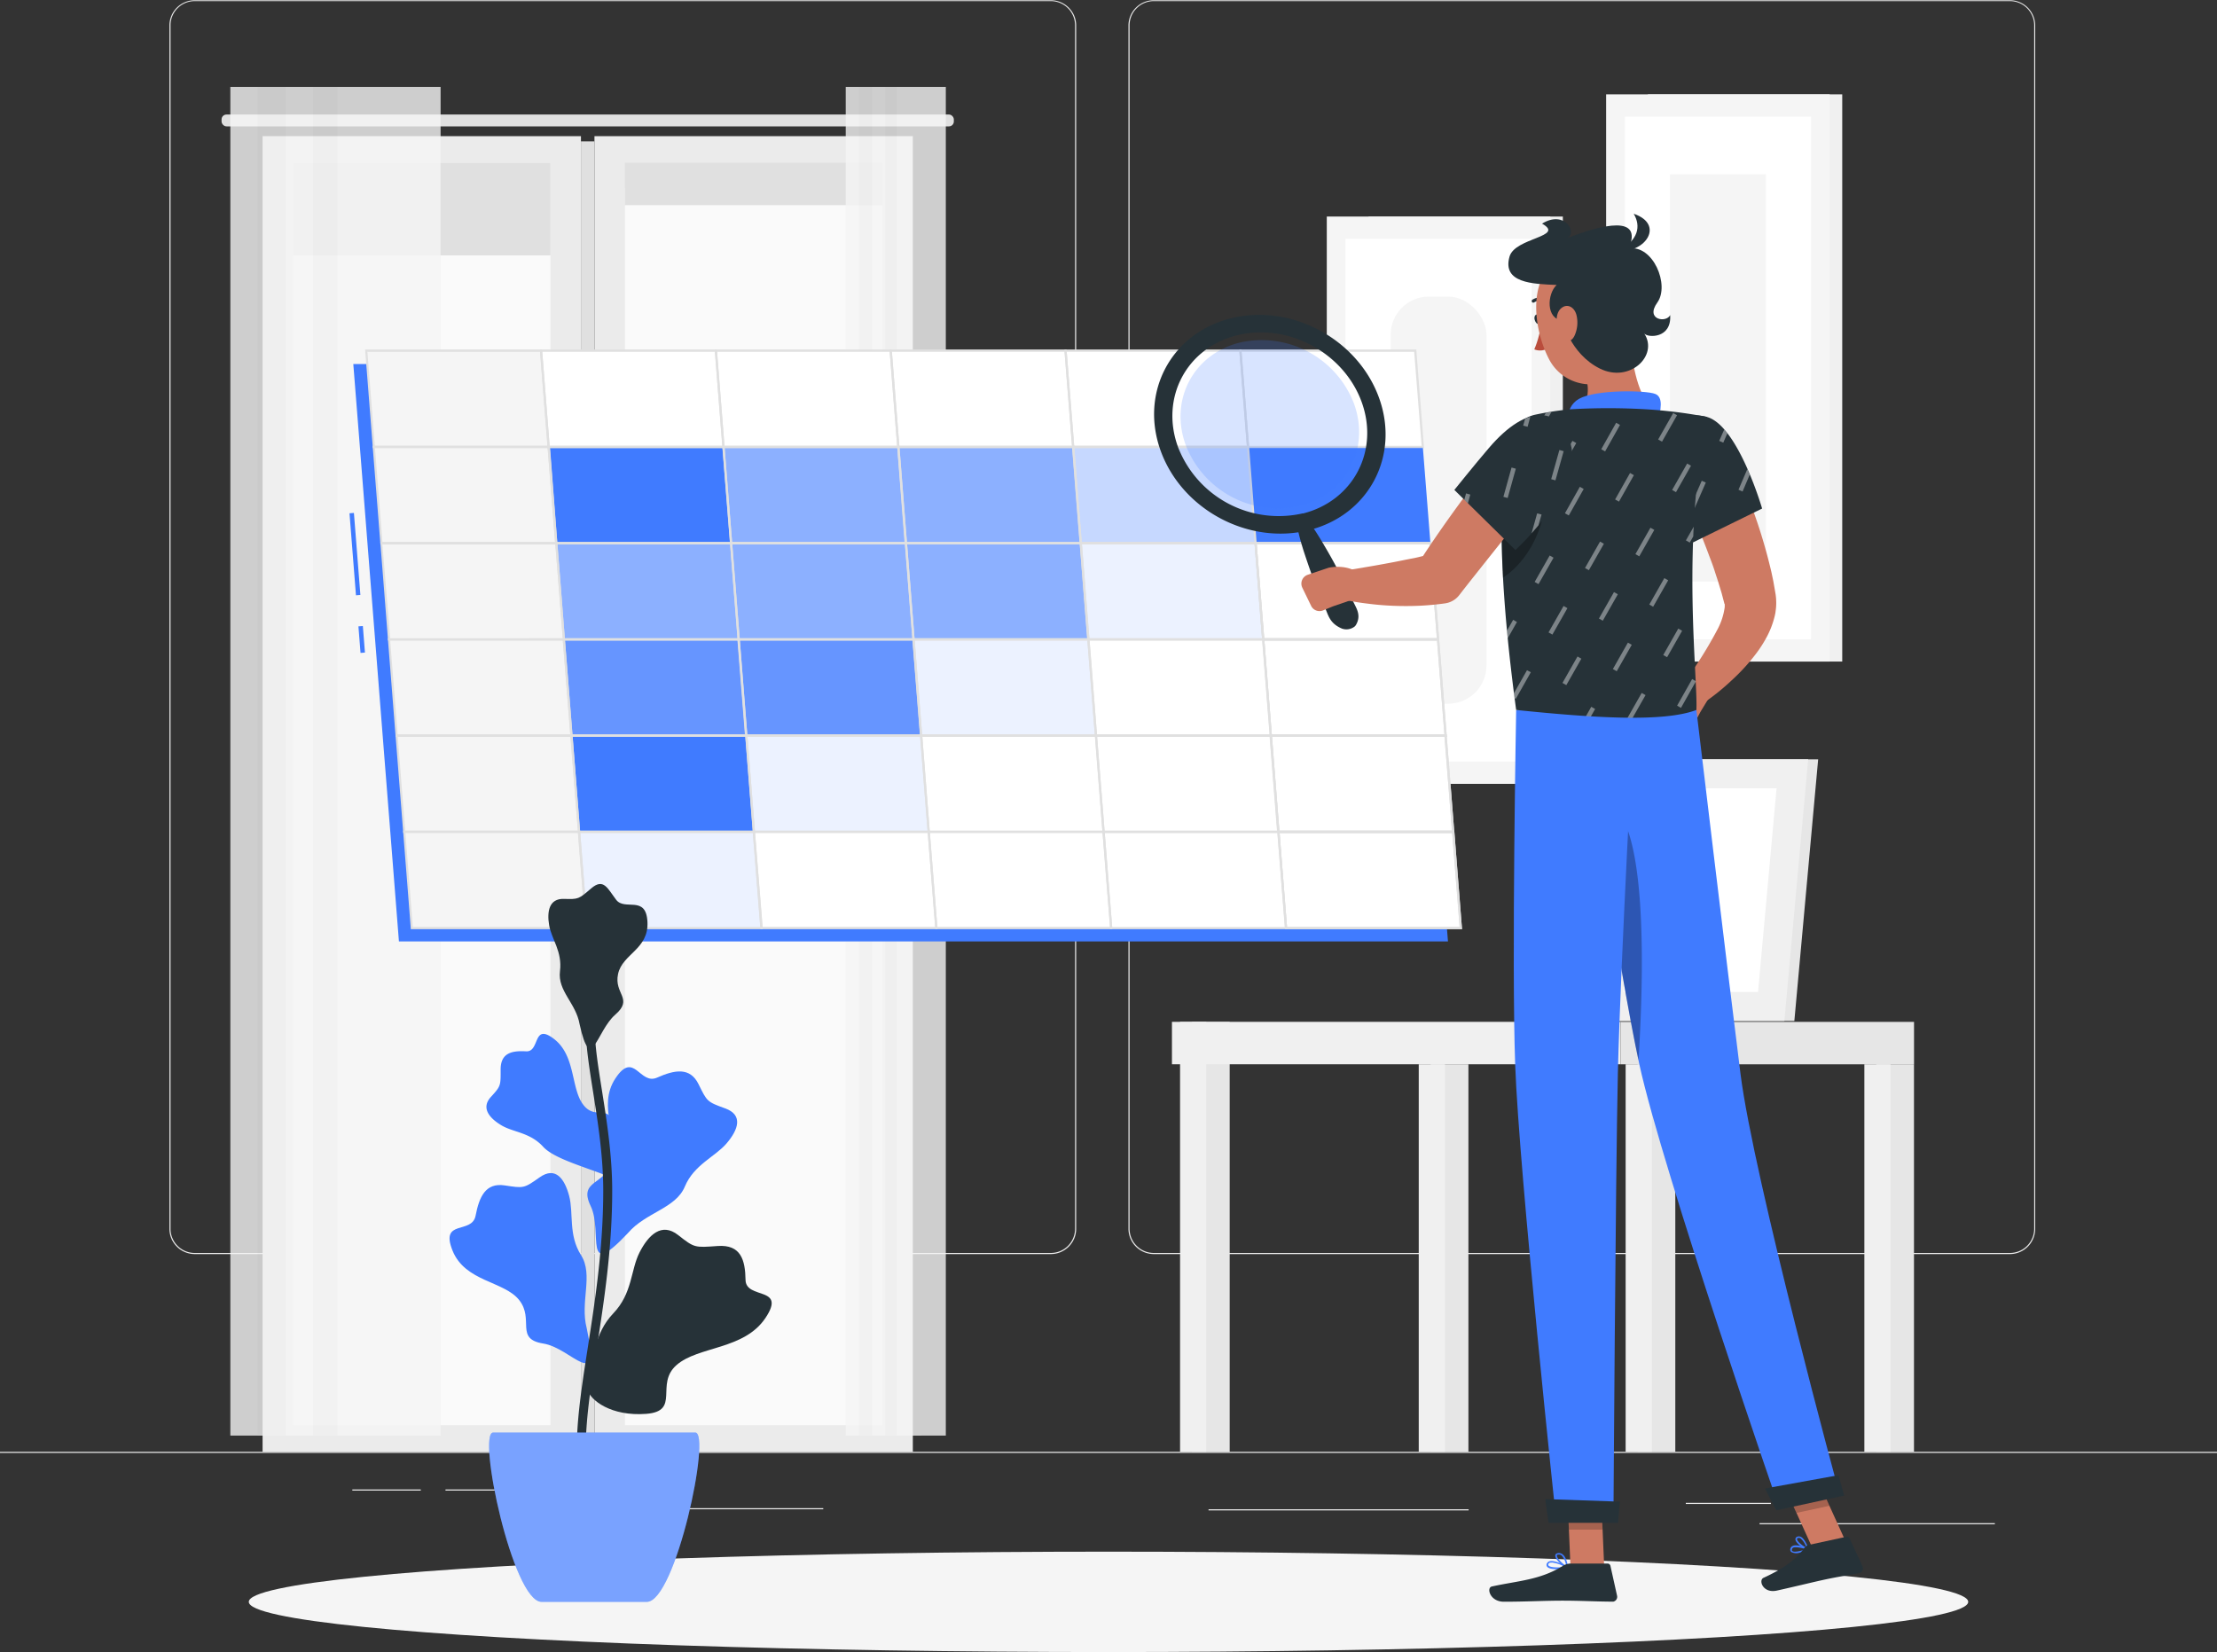 <svg xmlns="http://www.w3.org/2000/svg" id="layer-1" viewBox="0 0 500 372.61"><rect x="0" y="0" width="500" height="372.61" fill="#333333" stroke="none"/><g><rect y="327.45" width="500" height="0.25" style="fill:#ebebeb"></rect><rect x="396.83" y="343.54" width="53.07" height="0.25" style="fill:#ebebeb"></rect><rect x="272.56" y="340.41" width="58.66" height="0.25" style="fill:#ebebeb"></rect><rect x="380.2" y="338.96" width="19.19" height="0.25" style="fill:#ebebeb"></rect><rect x="100.47" y="335.94" width="43.19" height="0.25" style="fill:#ebebeb"></rect><rect x="79.46" y="335.94" width="15.44" height="0.25" style="fill:#ebebeb"></rect><rect x="131.47" y="340.16" width="54.2" height="0.25" style="fill:#ebebeb"></rect><path d="M237,282.85H43.91a5.71,5.71,0,0,1-5.7-5.71V5.71A5.71,5.71,0,0,1,43.91.05H237a5.71,5.71,0,0,1,5.71,5.71h0V277.14A5.71,5.71,0,0,1,237,282.85ZM43.91.25a5.46,5.46,0,0,0-5.45,5.46V277.14a5.46,5.46,0,0,0,5.45,5.46H237a5.48,5.48,0,0,0,5.46-5.46V5.71A5.48,5.48,0,0,0,237,.25Z" style="fill:#ebebeb"></path><path d="M453.31,282.85H260.21a5.73,5.73,0,0,1-5.71-5.71V5.71A5.72,5.72,0,0,1,260.21.05h193.1A5.71,5.71,0,0,1,459,5.71V277.14A5.7,5.7,0,0,1,453.31,282.85ZM260.21.25a5.48,5.48,0,0,0-5.46,5.46V277.14a5.48,5.48,0,0,0,5.46,5.46h193.1a5.48,5.48,0,0,0,5.46-5.46V5.71A5.48,5.48,0,0,0,453.31.25Z" style="fill:#ebebeb"></path><rect x="371.65" y="21.28" width="43.83" height="127.93" style="fill:#f0f0f0"></rect><rect x="362.23" y="21.28" width="50.42" height="127.93" style="fill:#f5f5f5"></rect><rect x="366.46" y="26.31" width="41.97" height="117.88" style="fill:#fff"></rect><rect x="376.63" y="39.33" width="21.62" height="91.83" style="fill:#f5f5f5"></rect><rect x="308.64" y="48.84" width="43.83" height="127.93" style="fill:#f0f0f0"></rect><rect x="299.23" y="48.84" width="50.42" height="127.93" style="fill:#f5f5f5"></rect><rect x="303.45" y="53.87" width="41.97" height="117.88" style="fill:#fff"></rect><rect x="313.63" y="66.89" width="21.62" height="91.83" rx="8.64" style="fill:#f5f5f5"></rect><rect x="268.82" y="230.48" width="8.51" height="96.97" style="fill:#e6e6e6"></rect><rect x="266.14" y="230.48" width="5.91" height="96.97" style="fill:#f0f0f0"></rect><rect x="264.31" y="230.47" width="101.2" height="9.57" style="fill:#f0f0f0"></rect><rect x="369.32" y="240.04" width="8.51" height="87.4" style="fill:#e6e6e6"></rect><rect x="366.63" y="240.04" width="5.91" height="87.4" style="fill:#f0f0f0"></rect><rect x="423.15" y="240.04" width="8.51" height="87.4" style="fill:#e6e6e6"></rect><rect x="420.47" y="240.04" width="5.91" height="87.4" style="fill:#f0f0f0"></rect><rect x="322.66" y="240.04" width="8.51" height="87.4" style="fill:#e6e6e6"></rect><rect x="319.97" y="240.04" width="5.91" height="87.4" style="fill:#f0f0f0"></rect><rect x="365.52" y="230.48" width="66.15" height="9.57" style="fill:#e6e6e6"></rect><polygon points="361.25 230.27 404.68 230.27 410.05 171.27 366.62 171.27 361.25 230.27" style="fill:#e6e6e6"></polygon><polygon points="359 230.27 402.43 230.27 407.8 171.27 364.37 171.27 359 230.27" style="fill:#f0f0f0"></polygon><polygon points="396.49 223.74 400.67 177.8 370.31 177.8 366.13 223.74 396.49 223.74" style="fill:#fff"></polygon><rect x="134.07" y="30.71" width="71.8" height="296.73" style="fill:#ebebeb"></rect><rect x="140.94" y="36.71" width="58.06" height="284.73" style="fill:#fafafa"></rect><rect x="59.22" y="30.71" width="71.8" height="296.73" style="fill:#ebebeb"></rect><rect x="131.02" y="31.88" width="3.05" height="294.4" style="fill:#e0e0e0"></rect><rect x="66.09" y="36.71" width="58.06" height="284.73" style="fill:#fafafa"></rect><rect x="49.97" y="25.83" width="165.15" height="2.67" rx="1.1" style="fill:#e0e0e0"></rect><rect x="140.94" y="36.72" width="58.06" height="5.67" style="fill:#e0e0e0"></rect><rect x="140.93" y="36.71" width="58.06" height="9.56" style="fill:#e0e0e0"></rect><rect x="66.09" y="36.71" width="58.06" height="20.89" style="fill:#e0e0e0"></rect><g style="opacity:0.8"><rect x="190.74" y="19.6" width="11.08" height="304.19" style="fill:#f5f5f5"></rect><rect x="193.67" y="19.6" width="5.23" height="304.19" style="fill:#f0f0f0"></rect><rect x="196.69" y="19.6" width="11.08" height="304.19" style="fill:#f5f5f5"></rect><rect x="199.61" y="19.6" width="5.23" height="304.19" style="fill:#f0f0f0"></rect><rect x="202.23" y="19.6" width="11.08" height="304.19" style="fill:#f5f5f5"></rect></g><g style="opacity:0.8"><rect x="51.95" y="19.6" width="23.28" height="304.19" style="fill:#f5f5f5"></rect><rect x="58.1" y="19.6" width="10.99" height="304.19" style="fill:#f0f0f0"></rect><rect x="64.44" y="19.6" width="23.28" height="304.19" style="fill:#f5f5f5"></rect><rect x="70.59" y="19.6" width="10.99" height="304.19" style="fill:#f0f0f0"></rect><rect x="76.09" y="19.6" width="23.28" height="304.19" style="fill:#f5f5f5"></rect></g></g><g><ellipse cx="250" cy="361.29" rx="193.89" ry="11.32" style="fill:#f5f5f5"></ellipse></g><g><rect x="79.55" y="115.7" width="1" height="18.56" transform="translate(-9.58 6.68) rotate(-4.51)" style="fill:#407BFF"></rect><rect x="81.07" y="141.22" width="1" height="6.01" transform="translate(-11.11 6.88) rotate(-4.52)" style="fill:#407BFF"></rect><polygon points="119.11 82.1 158.54 82.1 197.98 82.1 237.41 82.1 276.84 82.1 316.27 82.1 317.98 103.81 319.7 125.51 321.41 147.22 323.13 168.92 324.84 190.62 326.56 212.33 287.13 212.33 247.69 212.33 208.26 212.33 168.83 212.33 129.4 212.33 89.97 212.33 88.26 190.62 86.54 168.92 84.83 147.22 83.11 125.51 81.4 103.81 79.68 82.1 119.11 82.1" style="fill:#407BFF"></polygon><polygon points="122.02 79.1 161.45 79.1 200.88 79.1 240.31 79.1 279.74 79.1 319.17 79.1 320.89 100.81 322.6 122.51 324.32 144.22 326.03 165.92 327.75 187.62 329.46 209.33 290.03 209.33 250.6 209.33 211.17 209.33 171.74 209.33 132.31 209.33 92.87 209.33 91.16 187.62 89.44 165.92 87.73 144.22 86.02 122.51 84.3 100.81 82.59 79.1 122.02 79.1" style="fill:#fff"></polygon><polygon points="281.46 100.81 320.89 100.81 319.17 79.1 279.74 79.1 281.46 100.81" style="fill:#fff"></polygon><polygon points="242.03 100.81 281.46 100.81 279.74 79.1 240.31 79.1 242.03 100.81" style="fill:#fff"></polygon><polygon points="202.59 100.81 242.03 100.81 240.31 79.1 200.88 79.1 202.59 100.81" style="fill:#fff"></polygon><polygon points="163.16 100.81 202.59 100.81 200.88 79.1 161.45 79.1 163.16 100.81" style="fill:#fff"></polygon><polygon points="123.73 100.81 163.16 100.81 161.45 79.1 122.02 79.1 123.73 100.81" style="fill:#fff"></polygon><polygon points="84.3 100.81 123.73 100.81 122.02 79.1 82.59 79.1 84.3 100.81" style="fill:#f5f5f5"></polygon><polygon points="283.17 122.51 322.6 122.51 320.89 100.81 281.46 100.81 283.17 122.51" style="fill:#407BFF"></polygon><polygon points="243.74 122.51 283.17 122.51 281.46 100.81 242.03 100.81 243.74 122.51" style="fill:#407BFF;opacity:0.3;isolation:isolate"></polygon><polygon points="204.31 122.51 243.74 122.51 242.03 100.81 202.59 100.81 204.31 122.51" style="fill:#407BFF;opacity:0.6;isolation:isolate"></polygon><polygon points="164.88 122.51 204.31 122.51 202.59 100.81 163.16 100.81 164.88 122.51" style="fill:#407BFF;opacity:0.6;isolation:isolate"></polygon><polygon points="125.45 122.51 164.88 122.51 163.16 100.81 123.73 100.81 125.45 122.51" style="fill:#407BFF"></polygon><polygon points="86.02 122.51 125.45 122.51 123.73 100.81 84.3 100.81 86.02 122.51" style="fill:#f5f5f5"></polygon><path d="M324.59,144.47H284.65v-.23l-1.74-22h39.93v.23Zm-39.47-.5h38.93l-1.68-21.21H283.44Z" style="fill:#e0e0e0"></path><polygon points="245.46 144.22 284.89 144.22 283.17 122.51 243.74 122.51 245.46 144.22" style="fill:#407BFF;opacity:0.1;isolation:isolate"></polygon><polygon points="206.02 144.22 245.46 144.22 243.74 122.51 204.31 122.51 206.02 144.22" style="fill:#407BFF;opacity:0.6;isolation:isolate"></polygon><polygon points="166.59 144.22 206.02 144.22 204.31 122.51 164.88 122.51 166.59 144.22" style="fill:#407BFF;opacity:0.6;isolation:isolate"></polygon><polygon points="127.16 144.22 166.59 144.22 164.88 122.51 125.45 122.51 127.16 144.22" style="fill:#407BFF;opacity:0.6;isolation:isolate"></polygon><polygon points="87.73 144.22 127.16 144.22 125.45 122.51 86.02 122.51 87.73 144.22" style="fill:#f5f5f5"></polygon><path d="M326.3,166.17H286.37v-.23l-1.73-22h39.93v.23Zm-39.47-.5h38.93l-1.67-21.2H285.16Z" style="fill:#e0e0e0"></path><polygon points="247.17 165.92 286.6 165.92 284.89 144.22 245.46 144.22 247.17 165.92" style="fill:#fff"></polygon><polygon points="207.74 165.92 247.17 165.92 245.46 144.22 206.02 144.22 207.74 165.92" style="fill:#407BFF;opacity:0.1;isolation:isolate"></polygon><polygon points="168.31 165.92 207.74 165.92 206.02 144.22 166.59 144.22 168.31 165.92" style="fill:#407BFF;opacity:0.8;isolation:isolate"></polygon><polygon points="128.88 165.92 168.31 165.92 166.59 144.22 127.16 144.22 128.88 165.92" style="fill:#407BFF;opacity:0.8;isolation:isolate"></polygon><polygon points="89.44 165.92 128.88 165.92 127.16 144.22 87.73 144.22 89.44 165.92" style="fill:#f5f5f5"></polygon><path d="M328,187.87H288.08v-.23l-1.74-22h39.93v.23Zm-39.47-.5h38.93l-1.68-21.2H286.87Z" style="fill:#e0e0e0"></path><polygon points="248.88 187.62 288.31 187.62 286.6 165.92 247.17 165.92 248.88 187.62" style="fill:#fff"></polygon><polygon points="209.45 187.62 248.88 187.62 247.17 165.92 207.74 165.92 209.45 187.62" style="fill:#fff"></polygon><polygon points="170.02 187.62 209.45 187.62 207.74 165.92 168.31 165.92 170.02 187.62" style="fill:#407BFF;opacity:0.1;isolation:isolate"></polygon><polygon points="130.59 187.62 170.02 187.62 168.31 165.92 128.88 165.92 130.59 187.62" style="fill:#407BFF"></polygon><polygon points="91.16 187.62 130.59 187.62 128.88 165.92 89.44 165.92 91.16 187.62" style="fill:#f5f5f5"></polygon><path d="M329.73,209.58H289.8v-.23l-1.74-22H328v.23Zm-39.47-.5h38.93l-1.68-21.21H288.59Z" style="fill:#e0e0e0"></path><polygon points="250.6 209.33 290.03 209.33 288.31 187.62 248.88 187.62 250.6 209.33" style="fill:#fff"></polygon><polygon points="211.17 209.33 250.6 209.33 248.88 187.62 209.45 187.62 211.17 209.33" style="fill:#fff"></polygon><polygon points="171.74 209.33 211.17 209.33 209.45 187.62 170.02 187.62 171.74 209.33" style="fill:#fff"></polygon><polygon points="132.31 209.33 171.74 209.33 170.02 187.62 130.59 187.62 132.31 209.33" style="fill:#407BFF;opacity:0.1;isolation:isolate"></polygon><polygon points="92.87 209.33 132.31 209.33 130.59 187.62 91.16 187.62 92.87 209.33" style="fill:#f5f5f5"></polygon><path d="M321.16,101.05H281.23v-.23l-1.74-22h39.94v.23Zm-39.47-.5h38.93l-1.68-21.2H280Z" style="fill:#e0e0e0"></path><path d="M281.73,101.05H241.79v-.23l-1.74-22H280v.23Zm-39.47-.5h38.93l-1.68-21.2H240.58Z" style="fill:#e0e0e0"></path><path d="M242.3,101.05H202.36v-.23l-1.74-22h39.93v.23Zm-39.47-.5h38.93l-1.68-21.2H201.15Z" style="fill:#e0e0e0"></path><path d="M202.87,101.05H162.93v-.23l-1.73-22h39.93v.23Zm-39.48-.5h38.93l-1.67-21.2H161.72Z" style="fill:#e0e0e0"></path><path d="M163.43,101.05H123.5v-.23l-1.73-22H161.7v.23Zm-39.47-.5h38.93l-1.67-21.2H122.29Z" style="fill:#e0e0e0"></path><path d="M124,101.05H84.07v-.23l-1.73-22h39.93v.23Zm-39.47-.5h38.93l-1.67-21.2H82.86Z" style="fill:#e0e0e0"></path><polygon points="283.17 122.51 322.6 122.51 320.89 100.81 281.46 100.81 283.17 122.51" style="fill:#407BFF;opacity:0.1;isolation:isolate"></polygon><path d="M283.44,122.76H243.51v-.23l-1.73-22h39.93v.23Zm-39.47-.5H282.9l-1.67-21.21H242.3Z" style="fill:#e0e0e0"></path><path d="M244,122.76H204.08v-.23l-1.74-22h39.94v.23Zm-39.47-.5h38.93l-1.67-21.21H202.87Z" style="fill:#e0e0e0"></path><path d="M204.58,122.76H164.65v-.23l-1.74-22h39.94v.23Zm-39.47-.5H204l-1.64-21.21H163.43Z" style="fill:#e0e0e0"></path><path d="M165.15,122.76H125.21v-.23l-1.74-22H163.4v.23Zm-39.47-.5h38.93l-1.68-21.21H124Z" style="fill:#e0e0e0"></path><path d="M125.72,122.76H85.78v-.23l-1.74-22h40v.23Zm-39.47-.5h38.93l-1.68-21.21H84.57Z" style="fill:#e0e0e0"></path><path d="M324.59,144.47H284.65v-.23l-1.74-22h39.93v.23Zm-39.47-.5h38.93l-1.68-21.21H283.44Z" style="fill:#e0e0e0"></path><path d="M285.16,144.47H245.22v-.23l-1.74-22H283.4v.23Zm-39.47-.5h38.93l-1.68-21.21H244Z" style="fill:#e0e0e0"></path><path d="M245.73,144.47H205.79v-.23l-1.73-22H244v.23Zm-39.47-.5h38.92l-1.67-21.21H204.58Z" style="fill:#e0e0e0"></path><path d="M206.29,144.47H166.36v-.23l-1.73-22h39.93v.23Zm-39.47-.5h38.93l-1.67-21.21H165.15Z" style="fill:#e0e0e0"></path><path d="M166.86,144.47H126.93v-.23l-1.73-22h39.93v.23Zm-39.47-.5h38.93l-1.67-21.21H125.72Z" style="fill:#e0e0e0"></path><path d="M127.43,144.47H87.5v-.23l-1.73-22H125.7v.23ZM88,144h38.93l-1.68-21.21h-39Z" style="fill:#e0e0e0"></path><path d="M326.3,166.17H286.37v-.23l-1.73-22h39.93v.23Zm-39.47-.5h38.93l-1.67-21.2H285.16Z" style="fill:#e0e0e0"></path><path d="M286.87,166.17H246.94v-.23l-1.74-22h39.94v.23Zm-39.47-.5h38.93l-1.68-21.2H245.73Z" style="fill:#e0e0e0"></path><path d="M247.44,166.17H207.51v-.23l-1.74-22h39.94v.23Zm-39.47-.5H246.9l-1.68-21.2H206.29Z" style="fill:#e0e0e0"></path><path d="M208,166.17H168.08v-.23l-1.74-22h39.94v.23Zm-39.47-.5h38.93l-1.68-21.2H166.86Z" style="fill:#e0e0e0"></path><path d="M168.58,166.17H128.64v-.23l-1.74-22h39.93v.23Zm-39.47-.5H168l-1.68-21.2H127.43Z" style="fill:#e0e0e0"></path><path d="M129.15,166.17H89.21v-.23l-1.74-22H127.4v.23Zm-39.47-.5h38.93l-1.68-21.2H88Z" style="fill:#e0e0e0"></path><path d="M328,187.87H288.08v-.23l-1.74-22h39.93v.23Zm-39.47-.5h38.93l-1.68-21.2H286.87Z" style="fill:#e0e0e0"></path><path d="M288.59,187.87H248.65v-.23l-1.73-22h39.93v.23Zm-39.47-.5H288l-1.67-21.2H247.44Z" style="fill:#e0e0e0"></path><path d="M249.15,187.87H209.22v-.23l-1.73-22H247.4v.23Zm-39.47-.5h38.93l-1.67-21.2H208Z" style="fill:#e0e0e0"></path><path d="M209.72,187.87H169.79v-.23l-1.73-22H208v.23Zm-39.47-.5h38.93l-1.67-21.2H168.58Z" style="fill:#e0e0e0"></path><path d="M170.29,187.87H130.36v-.23l-1.73-22h39.93v.23Zm-39.47-.5h38.93l-1.67-21.2H129.15Z" style="fill:#e0e0e0"></path><path d="M130.86,187.87H90.93v-.23l-1.74-22h39.94v.23Zm-39.47-.5h38.93l-1.68-21.2H89.71Z" style="fill:#e0e0e0"></path><path d="M329.73,209.58H289.8v-.23l-1.74-22H328v.23Zm-39.47-.5h38.93l-1.68-21.21H288.59Z" style="fill:#e0e0e0"></path><path d="M290.3,209.58H250.37v-.23l-1.74-22h39.94v.23Zm-39.47-.5h38.93l-1.68-21.21H249.15Z" style="fill:#e0e0e0"></path><path d="M250.87,209.58H210.94v-.23l-1.74-22h39.94v.23Zm-39.47-.53h38.93l-1.68-21.21H209.72Z" style="fill:#e0e0e0"></path><path d="M211.44,209.58H171.5v-.23l-1.74-22h39.93v.23ZM172,209.05h38.9l-1.68-21.21H170.29Z" style="fill:#e0e0e0"></path><path d="M172,209.58H132.07v-.23l-1.74-22h39.93v.23Zm-39.47-.5h38.92l-1.67-21.21H130.86Z" style="fill:#e0e0e0"></path><path d="M132.58,209.58H92.64v-.23l-1.73-22h39.93v.23Zm-39.48-.53H132l-1.67-21.21H91.43Z" style="fill:#e0e0e0"></path></g><g><path d="M388.85,99.93A145.34,145.34,0,0,1,395,114.1a120.94,120.94,0,0,1,4.52,15l.42,2,.35,2,.17,1a12.91,12.91,0,0,1,.13,1.76,11,11,0,0,1-.09,1.62l-.1.77-.15.71a20,20,0,0,1-1.83,4.77,28.17,28.17,0,0,1-2.4,3.73,44.57,44.57,0,0,1-5.49,6,50.42,50.42,0,0,1-6.2,5,3.25,3.25,0,0,1-4.49-4.56l.1-.15A91.93,91.93,0,0,0,387.32,142a14.79,14.79,0,0,0,1.66-5.09v-.37a1,1,0,0,0,0-.24c0-.08-.06-.06-.06-.09l-.21-.8-.43-1.63-.5-1.65c-.32-1.1-.71-2.21-1.06-3.32s-.77-2.22-1.2-3.33c-.82-2.22-1.7-4.45-2.61-6.66-1.8-4.42-3.79-8.93-5.7-13.2l0-.11a6.5,6.5,0,0,1,11.74-5.57Z" style="fill:#ce7a63"></path><path d="M377.19,154.46l-2.61,4.23a2.11,2.11,0,0,0,.72,2.9l.2.1,4.17,1.89a2.1,2.1,0,0,0,2.72-.93l1.13-2.12,2.92-4.81-3-4.64C379.8,151.05,377.19,154.46,377.19,154.46Z" style="fill:#ce7a63"></path><path d="M405.88,350.19a2.41,2.41,0,0,1-1.88-.14.72.72,0,0,1-.18-.84.83.83,0,0,1,.47-.53c1-.49,3.38.47,3.48.52a.16.16,0,0,1,.11.16.14.14,0,0,1-.1.16A8.59,8.59,0,0,1,405.88,350.19ZM404.64,349a.86.86,0,0,0-.21.07.49.49,0,0,0-.27.31c-.1.32,0,.42.06.45.41.35,1.93,0,3-.4a6,6,0,0,0-2.58-.43Z" style="fill:#407BFF"></path><path d="M407.73,349.58h-.09c-.86-.25-2.7-1.55-2.72-2.41a.61.61,0,0,1,.46-.59,1,1,0,0,1,.8.07c1,.52,1.66,2.62,1.69,2.71a.2.2,0,0,1-.05.18Zm-2.15-2.69h-.08c-.22.08-.22.19-.22.24,0,.51,1.23,1.53,2.12,1.95a4.24,4.24,0,0,0-1.38-2.14.61.61,0,0,0-.44-.05Z" style="fill:#407BFF"></path><path d="M351.14,353.92c-1,0-1.91-.14-2.23-.58a.66.66,0,0,1,0-.78.87.87,0,0,1,.57-.42c1.26-.35,3.92,1.17,4,1.23a.2.2,0,0,1,.09.19.17.17,0,0,1-.14.14A13.56,13.56,0,0,1,351.14,353.92Zm-1.2-1.48h-.35a.52.52,0,0,0-.35.26c-.13.22-.08.33,0,.39.36.49,2.28.51,3.69.31a7.89,7.89,0,0,0-3-1Z" style="fill:#407BFF"></path><path d="M353.44,353.71h-.07c-.92-.41-2.74-2.06-2.6-2.91,0-.21.18-.46.67-.51a1.31,1.31,0,0,1,1,.31c1,.8,1.17,2.84,1.18,2.93a.16.16,0,0,1-.07.16A.14.14,0,0,1,353.44,353.71Zm-1.85-3.09h-.11c-.33,0-.35.16-.35.2-.09.52,1.15,1.81,2.08,2.37a4.15,4.15,0,0,0-1-2.34A1,1,0,0,0,351.59,350.62Z" style="fill:#407BFF"></path><polygon points="361.8 353.52 354.2 353.52 353.44 335.92 361.04 335.92 361.8 353.52" style="fill:#ce7a63"></polygon><polygon points="416.2 347.56 408.77 349.17 401.32 332.77 408.75 331.16 416.2 347.56" style="fill:#ce7a63"></polygon><path d="M408.06,348.42l8.35-1.81a.68.68,0,0,1,.74.38l2.9,6.28a1.11,1.11,0,0,1-.56,1.48,1.13,1.13,0,0,1-.24.08c-2.93.58-4.38.71-8.05,1.51-2.26.49-7.36,1.73-10.48,2.41s-4.19-2.33-3-2.88c5.45-2.49,7.73-4.69,9.2-6.73A1.88,1.88,0,0,1,408.06,348.42Z" style="fill:#263238"></path><path d="M354.25,352.65h8.3a.66.66,0,0,1,.65.52l1.5,6.75a1.11,1.11,0,0,1-.84,1.32,1.15,1.15,0,0,1-.26,0c-3,0-7.32-.22-11.08-.22-4.4,0-8.2.24-13.36.24-3.13,0-4-3.16-2.69-3.44,5.95-1.3,10.81-1.44,15.95-4.61A3.43,3.43,0,0,1,354.25,352.65Z" style="fill:#263238"></path><polygon points="353.44 335.93 353.83 345 361.44 345 361.05 335.93 353.44 335.93" style="opacity:0.2;isolation:isolate"></polygon><polygon points="408.75 331.16 401.32 332.77 405.17 341.22 412.6 339.62 408.75 331.16" style="opacity:0.2;isolation:isolate"></polygon><path d="M356.36,160.16s8.64,58.1,13.36,79.89c5.19,23.84,31.61,100.24,31.61,100.24l13.61-3s-19.45-71.53-22.41-95.13c-3.22-25.61-9.94-82-9.94-82Z" style="fill:#407BFF"></path><path d="M398.07,335.72c-.06,0,2.54,4.92,2.54,4.92l15.31-3.32-1.29-4.6Z" style="fill:#263238"></path><path d="M361.81,180.86c10,2,8.92,39.16,7.72,58.29-2.88-13.52-7.09-39.55-10-58A3.39,3.39,0,0,1,361.81,180.86Z" style="opacity:0.3;isolation:isolate"></path><path d="M341.94,160.16s-1.05,56.84-.22,80c.86,24.11,9.28,103.06,9.28,103.06h12.88s.47-77.54,1-101.22c.63-25.81,3.74-81.86,3.74-81.86Z" style="fill:#407BFF"></path><path d="M348.52,338.11c-.06,0,.73,5.35.73,5.35h15.66l.42-4.77Z" style="fill:#263238"></path><path d="M277.52,71.82c13.55-3.42,28.51,4.5,33.41,17.68s-2.13,26.64-15.68,30.06-28.51-4.49-33.41-17.68S264,75.24,277.52,71.82Zm16.33,44c11.4-2.88,17.31-14.21,13.19-25.3s-16.71-17.76-28.12-14.88-17.32,14.21-13.2,25.3a24.35,24.35,0,0,0,28.13,14.84Z" style="fill:#263238"></path><path d="M293.22,114.1c10.46-2.64,15.87-13,12.1-23.19a22.3,22.3,0,0,0-25.77-13.63c-10.45,2.64-15.88,13-12.1,23.19A22.32,22.32,0,0,0,293.22,114.1Z" style="fill:#407BFF;opacity:0.2;isolation:isolate"></path><path d="M292.65,119.26a58.22,58.22,0,0,0,1.64,5.85c.64,1.93,1.3,3.85,2,5.75s1.49,3.8,2.28,5.68c1,1.84,1,3.93,4.07,5.23a3,3,0,0,0,2.83-.43,1.59,1.59,0,0,0,.34-.39c1.42-2.46-.24-4.12-.94-6-.87-1.86-1.78-3.72-2.71-5.57s-1.94-3.68-3-5.5-2.14-3.63-3.37-5.4a2,2,0,0,0-2.15-.37C293,118.33,292.55,118.82,292.65,119.26Z" style="fill:#263238"></path><path d="M347.56,71.83c.16.59,0,1.15-.43,1.25s-.82-.3-1-.9,0-1.15.43-1.25S347.41,71.23,347.56,71.83Z" style="fill:#263238"></path><path d="M347.58,73a21.92,21.92,0,0,1-1.55,5.8,3.51,3.51,0,0,0,3-.19Z" style="fill:#ba4d3c"></path><path d="M348.9,68a.29.29,0,0,0,.18-.19.36.36,0,0,0-.2-.46,3.56,3.56,0,0,0-3.28.25.38.38,0,0,0-.09.51.37.37,0,0,0,.51.08h0a2.82,2.82,0,0,1,2.59-.17A.36.36,0,0,0,348.9,68Z" style="fill:#263238"></path><path d="M367.34,74.7c.72,5.78,1.24,12,4.48,16.81,0,0,.1,5.65-10.19,6.58-11.32,1-7-5-7-5,4.14-1,4.28-6.49,2-10.63Z" style="fill:#ce7a63"></path><path d="M373.89,95.05c.64-2.54,1.33-5.45-.6-6.21-2.12-.83-13.41-1-17.15,1.1S353.86,97,353.86,97Z" style="fill:#407BFF"></path><path d="M385,94.05c7,2,12.41,20.65,12.41,20.65l-16.33,8A160,160,0,0,1,375,107.84C371.71,98.55,377.79,92.05,385,94.05Z" style="fill:#263238"></path><g style="opacity:0.4"><rect x="375.16" y="100.3" width="6.86" height="1" transform="translate(134.6 407.33) rotate(-66.39)" style="fill:#fff"></rect><path d="M388.86,96.87l-1.12,2.57.91.4.92-2.1C389.34,97.44,389.1,97.15,388.86,96.87Z" style="fill:#fff"></path><rect x="379.45" y="111.27" width="6.86" height="1" transform="translate(127.12 417.84) rotate(-66.39)" style="fill:#fff"></rect><path d="M394.62,107.05c-.17-.41-.35-.84-.54-1.26l-2,4.67.92.4Z" style="fill:#fff"></path></g><path d="M340.53,99.05c-1.82,7-3.65,23.65,1.41,61.08,17.29,1.77,33.13,2.84,40.65,0,.34-7.45-3.46-37.54,2.38-66.09a105.47,105.47,0,0,0-13.61-1.72,146.5,146.5,0,0,0-17.28,0,70.07,70.07,0,0,0-7.75,1.19A7.56,7.56,0,0,0,340.53,99.05Z" style="fill:#263238"></path><g style="opacity:0.4"><path d="M348.1,94.05l.87.5.93-1.64-1.27.22Z" style="fill:#fff"></path><rect x="338.56" y="105.28" width="6.86" height="1" transform="translate(81.01 350.8) rotate(-60.38)" style="fill:#fff"></rect><rect x="349.93" y="102.16" width="6.86" height="1" transform="translate(89.43 359.06) rotate(-60.37)" style="fill:#fff"></rect><rect x="359.82" y="98.08" width="6.85" height="1" transform="translate(99.09 366.7) rotate(-60.61)" style="fill:#fff"></rect><rect x="372.66" y="95.89" width="6.86" height="1" transform="translate(106.42 375.69) rotate(-60.38)" style="fill:#fff"></rect><rect x="341.7" y="116.66" width="6.86" height="1" transform="translate(72.66 359.24) rotate(-60.37)" style="fill:#fff"></rect><rect x="351.63" y="112.52" width="6.85" height="1" transform="translate(82.34 366.92) rotate(-60.61)" style="fill:#fff"></rect><rect x="362.95" y="109.4" width="6.85" height="1" transform="translate(90.82 375.2) rotate(-60.61)" style="fill:#fff"></rect><rect x="375.81" y="107.28" width="6.86" height="1" transform="translate(98.11 384.19) rotate(-60.38)" style="fill:#fff"></rect><path d="M338.9,128.87a.67.67,0,0,1,0,.2l.09-.15Z" style="fill:#fff"></path><rect x="344.81" y="128.02" width="6.86" height="1" transform="translate(64.4 367.73) rotate(-60.38)" style="fill:#fff"></rect><rect x="356.17" y="124.88" width="6.86" height="1" transform="translate(72.87 376.02) rotate(-60.38)" style="fill:#fff"></rect><rect x="367.54" y="121.75" width="6.86" height="1" transform="translate(81.34 384.32) rotate(-60.38)" style="fill:#fff"></rect><path d="M380.22,121.88l.87.5.79-1.39c0-.73.07-1.47.11-2.2Z" style="fill:#fff"></path><path d="M342.12,140.29l-.86-.49-1.39,2.44c.05.57.1,1.14.16,1.73Z" style="fill:#fff"></path><rect x="347.94" y="139.4" width="6.86" height="1" transform="translate(56.09 376.21) rotate(-60.38)" style="fill:#fff"></rect><rect x="359.31" y="136.27" width="6.86" height="1" transform="translate(64.56 384.51) rotate(-60.38)" style="fill:#fff"></rect><rect x="370.67" y="133.12" width="6.86" height="1" transform="translate(73.04 392.79) rotate(-60.38)" style="fill:#fff"></rect><path d="M344.38,151.17l-2.94,5.18a8.42,8.42,0,0,0,.14,1.11l.28.16,3.39-6Z" style="fill:#fff"></path><rect x="351.08" y="150.8" width="6.86" height="1" transform="translate(47.77 384.7) rotate(-60.38)" style="fill:#fff"></rect><rect x="362.45" y="147.67" width="6.86" height="1" transform="translate(56.24 393) rotate(-60.38)" style="fill:#fff"></rect><rect x="373.81" y="144.5" width="6.86" height="1" transform="translate(64.74 401.28) rotate(-60.38)" style="fill:#fff"></rect><path d="M359.75,159.91l-.87-.5-1.2,2.12,1.11.06Z" style="fill:#fff"></path><path d="M371.12,156.78l-.87-.49-3.19,5.61h1.14Z" style="fill:#fff"></path><path d="M382.44,153.75v-.13l-.81-.46-3.39,6,.87.5Z" style="fill:#fff"></path></g><path d="M340.27,100.17h0c6.72-6.15,9.1,5.4,8.69,10.59-1.16,14.39-9.49,19.12-10,19.55C338.12,114.31,339.13,105.2,340.27,100.17Z" style="opacity:0.3;isolation:isolate"></path><path d="M350.74,106.83c-1.72,2.26-3.5,4.53-5.27,6.77l-5.35,6.72-5.36,6.73c-1.76,2.24-3.55,4.45-5.26,6.67l-.39.5a4.93,4.93,0,0,1-3.22,1.87c-2,.27-4,.46-5.91.54s-3.9.08-5.83,0-3.85-.24-5.76-.49a51.21,51.21,0,0,1-5.75-1,3.27,3.27,0,0,1,.25-6.4h.16l5.23-.87q2.63-.44,5.21-.93c1.72-.31,3.42-.69,5.1-1s3.31-.82,4.92-1.24L319.9,127c3.21-5,6.55-9.75,10-14.44,1.71-2.35,3.47-4.66,5.24-7s3.57-4.57,5.44-6.81a6.5,6.5,0,1,1,10.19,8.08Z" style="fill:#ce7a63"></path><path d="M299.64,128.05l-4.71,1.59a2.1,2.1,0,0,0-1.32,2.66,2.6,2.6,0,0,0,.1.25l2,4.12a2.1,2.1,0,0,0,2.69,1l2.22-.91,5.32-1.83.68-5.46C303.83,127.05,299.64,128.05,299.64,128.05Z" style="fill:#ce7a63"></path><path d="M354.21,100.05c2.93,10.06-12.44,24-12.44,24L328,110.5s4.55-5.67,7.75-9.41C344.68,90.62,351.88,92,354.21,100.05Z" style="fill:#263238"></path><g style="opacity:0.4"><path d="M345.13,94c-.39.12-.78.26-1.16.42L343.52,96l1,.26Z" style="fill:#fff"></path><polygon points="331.05 113.52 331.6 111.55 330.64 111.28 330.24 112.72 331.05 113.52" style="fill:#fff"></polygon><rect x="337.04" y="108.39" width="6.86" height="1" transform="translate(144.39 407.77) rotate(-74.47)" style="fill:#fff"></rect><rect x="347.82" y="104.41" width="6.84" height="1" transform="translate(155.15 414.63) rotate(-74.29)" style="fill:#fff"></rect><path d="M347.67,116.05l-1-.26-1.25,4.49q.74-.82,1.53-1.77Z" style="fill:#fff"></path></g><path d="M367.07,65.53c1.4,7.42,2.6,11.68-.13,16.36-4.12,7-14,6-17.57-.85-3.23-6.16-5-17.25,1.42-22a10.28,10.28,0,0,1,16.28,6.49Z" style="fill:#ce7a63"></path><path d="M352.39,72.27c-3.78-.28-3.48-6-1.32-8-5.46-.22-12.3-.44-10.63-6.39,1.23-4.33,12.67-4.44,7.34-7.44,5.11-3.17,8.14,2.11,5.63,3.28,8-3.11,17.2-5.34,13.92,2.33,5.5-.89,9.28,8.24,6.45,12.18s2.1,4.65,2.89,2.82c.39,5.33-5.06,5.17-5.84,4.17,3.28,5-3.33,11.27-10.05,7.89S352.39,72.27,352.39,72.27Z" style="fill:#263238"></path><path d="M365.16,56.55c4.25-2.42,5-5.46,3.29-8.34C375.49,50.63,371.05,57.05,365.16,56.55Z" style="fill:#263238"></path><path d="M355.54,71.05a7.13,7.13,0,0,1-.42,4.62c-.87,1.91-2.56,1.43-3.37-.29-.73-1.55-1.16-4.4.22-5.74S355.07,69.2,355.54,71.05Z" style="fill:#ce7a63"></path></g><g><path d="M139.74,263.25a2,2,0,0,1-1.85,2.14,2.08,2.08,0,0,1-.89-.14c-4.88-2-12-3.89-14.47-6.57-3-3.31-6.74-3.25-9.46-4.88s-4.62-3.91-2.36-6.39,2.2-2.49,2.2-6.21,2.53-4.26,5.74-4.08,1.41-6.57,6.32-2.77,3.74,11.09,6.56,14.8,5.82-.5,7.06,4.95A48.63,48.63,0,0,1,139.74,263.25Z" style="fill:#407BFF"></path><path d="M132.33,299.6c-1.58-6,1.58-12-1.3-16.53s-1.64-9.43-2.66-13.31-3.07-6.76-6.66-4.22-3.59,2.47-7.9,1.82-5.73,2.58-6.55,6.84-8.06.71-5.21,7.84,11.67,6.86,15.07,11.22-1.05,8.75,5.41,9.77S135.45,314.29,132.33,299.6Z" style="fill:#407BFF"></path><path d="M141.61,278.12c4-4.69,10.77-5.53,12.84-10.49s6.83-6.71,9.43-9.76,3.81-6.38-.33-7.88-4.07-1.54-6-5.45-5.39-3.25-9.36-1.49-5.17-6.22-9.4.18,1,13.49-.64,18.78-7.79,4.12-4.94,10S131.32,289.05,141.61,278.12Z" style="fill:#407BFF"></path><path d="M130.73,231.05c-.82-4.82-5-7.52-4.44-12s-1.91-7.23-2.44-10.36,0-6.05,3.32-5.95,3.33.06,6.15-2.36,3.69,0,5.65,2.57,6.75-1.19,7.05,5-5.65,7.17-6.63,11.72,3.57,5.54-.65,9.2S133.29,242.54,130.73,231.05Z" style="fill:#263238"></path><path d="M132.28,338.05a1,1,0,0,1-1-.75c-2.45-9.32-.71-20.57,1.32-33.59,1.62-10.42,3.45-22.23,3.45-35.19,0-7.76-1.22-15.49-2.3-22.31-1.11-7-2.06-13.07-1.41-17.34a1,1,0,0,1,2,.31c-.61,3.95.32,9.87,1.41,16.72s2.32,14.7,2.32,22.62c0,13.11-1.85,25-3.48,35.5-2,12.8-3.7,23.86-1.36,32.77a1,1,0,0,1-.71,1.22A.67.67,0,0,1,132.28,338.05Z" style="fill:#263238"></path><path d="M132.47,313.39c1.2-6.76,1.51-12.63,5.85-17.17s3.89-9.75,5.91-13.73,5-6.85,8.71-3.93,3.71,2.84,8.92,2.47,6.21,3.12,6.28,7.64,9.34,1.33,4.5,8.58-15.16,6.32-20.07,10.64,1,10.41-6.86,11S133.14,315.85,132.47,313.39Z" style="fill:#263238"></path><path d="M111.23,323.1h45.56c3.69,0-4.42,38.19-10.91,38.19H122.14C115.65,361.29,107.54,323.1,111.23,323.1Z" style="fill:#407BFF"></path><path d="M111.23,323.1h45.56c3.69,0-4.42,38.19-10.91,38.19H122.14C115.65,361.29,107.54,323.1,111.23,323.1Z" style="fill:#fff;opacity:0.3;isolation:isolate"></path></g></svg>
